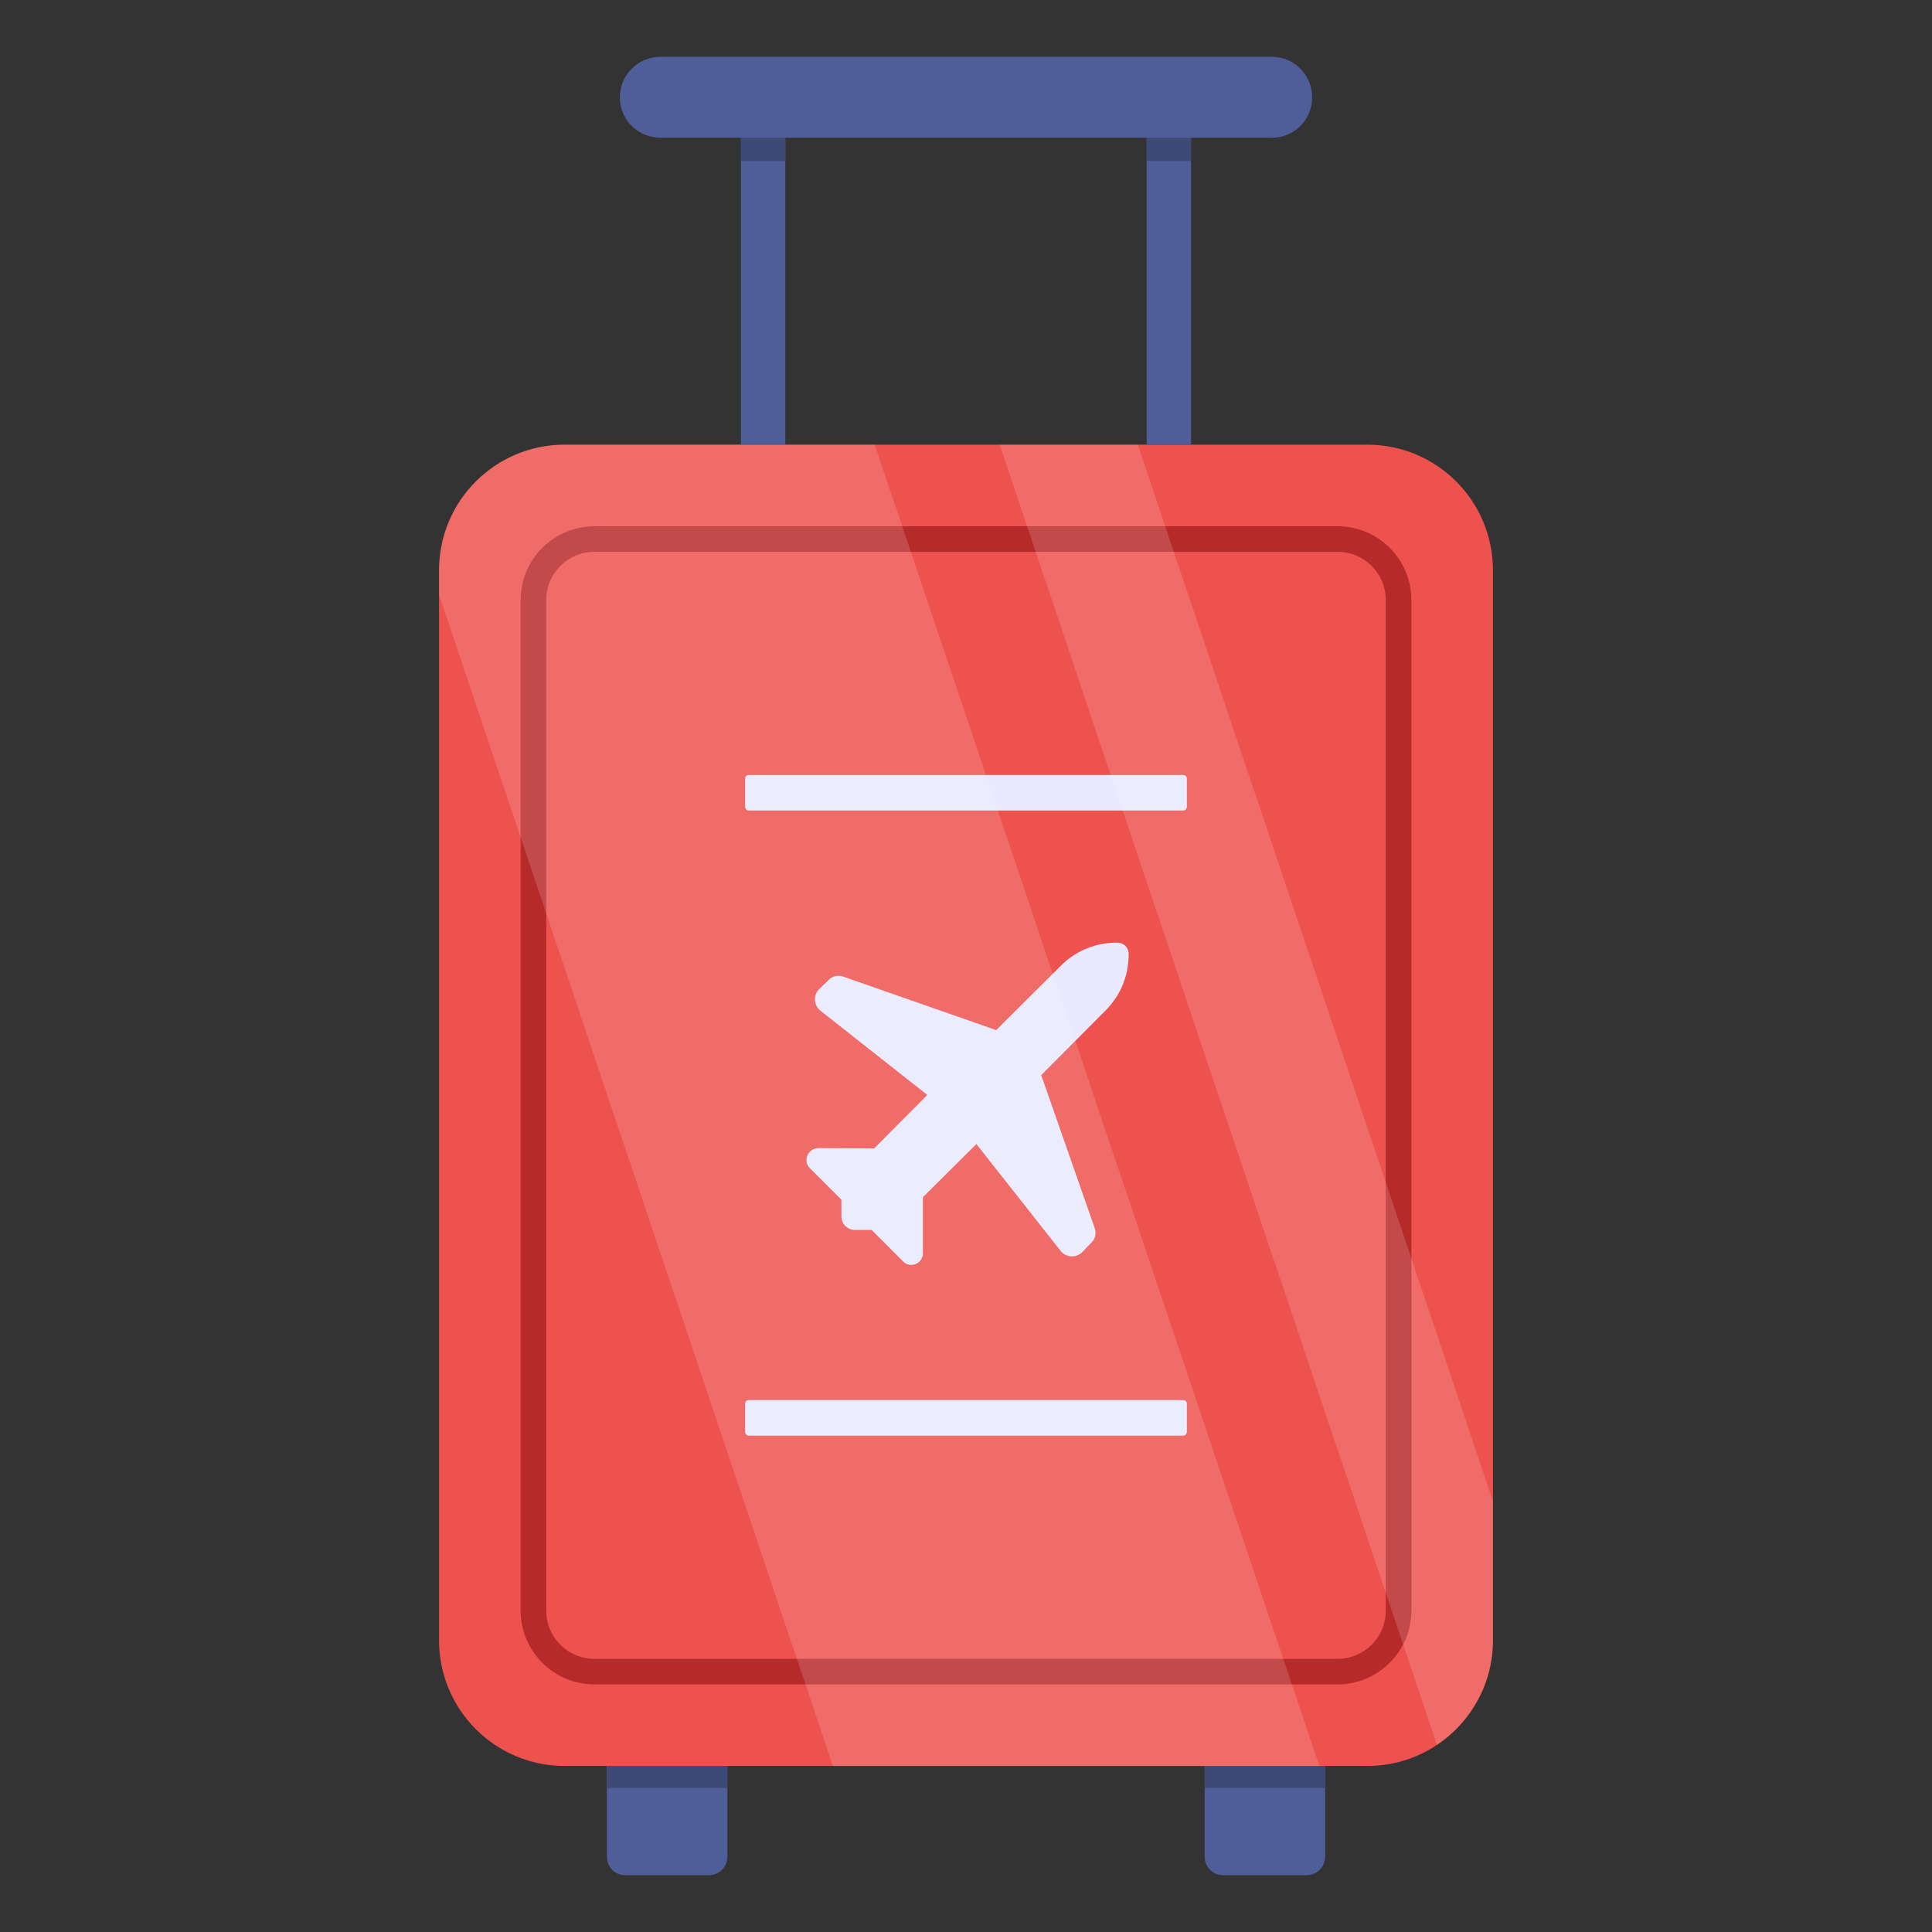 <?xml version="1.0" encoding="UTF-8" standalone="no"?><!-- icon666.com - MILLIONS OF FREE VECTOR ICONS --><svg width="1024" height="1024" id="Layer_1" enable-background="new 0 0 68 68" viewBox="0 0 68 68" xmlns="http://www.w3.org/2000/svg"><rect x="0" y="0" width="68" height="68" fill="#333333" stroke="none"/><g><g><g><path d="m25.601 62.026v3.322c0 .365-.288.653-.653.653h-2.946c-.354 0-.642-.288-.642-.653v-3.322z" fill="#4f5d99"/></g><g><path d="m46.64 62.026v3.322c0 .365-.288.653-.653.653h-2.946c-.354 0-.642-.288-.642-.653v-3.322z" fill="#4f5d99"/></g></g><g><g><path d="m21.36 62.026h4.241v.907h-4.241z" fill="#3d4a75"/></g><g><path d="m42.399 62.026h4.241v.907h-4.241z" fill="#3d4a75"/></g></g><g><path d="m52.547 20.07v37.667c0 2.44-1.978 4.419-4.419 4.419h-28.256c-2.44 0-4.419-1.978-4.419-4.419v-37.667c0-2.44 1.978-4.419 4.419-4.419h28.256c2.44 0 4.419 1.978 4.419 4.419z" fill="#ed524e"/></g><g><path d="m47.081 59.285h-26.162c-1.43 0-2.594-1.164-2.594-2.594v-35.574c0-1.43 1.164-2.594 2.594-2.594h26.162c1.43 0 2.594 1.164 2.594 2.594v35.574c0 1.43-1.164 2.594-2.594 2.594zm-26.162-39.862c-.934 0-1.694.76-1.694 1.694v35.574c0 .934.76 1.694 1.694 1.694h26.162c.934 0 1.694-.76 1.694-1.694v-35.574c0-.934-.76-1.694-1.694-1.694z" fill="#b72a2a"/></g><g><g><path d="m26.079 2.29h1.561v13.361h-1.561z" fill="#4f5d99"/></g><g><path d="m40.359 2.29h1.561v13.361h-1.561z" fill="#4f5d99"/></g></g><g><g><path d="m26.079 2.29h1.561v3.376h-1.561z" fill="#3d4a75"/></g><g><path d="m40.359 2.29h1.561v3.376h-1.561z" fill="#3d4a75"/></g></g><g><path d="m46.183 3.428c0 .79-.63 1.42-1.42 1.42h-21.517c-.79 0-1.429-.63-1.429-1.42s.639-1.429 1.429-1.429h21.517c.79-0 1.42.64 1.42 1.429z" fill="#4f5d99"/></g><g><g><g><path d="m41.773 27.399v.996c0 .067-.055.133-.122.133h-15.303c-.067 0-.122-.067-.122-.133v-.996c0-.067.055-.122.122-.122h15.303c.066 0 .122.055.122.122z" fill="#e9e9ff"/></g><g><path d="m41.773 49.401v.996c0 .067-.055.133-.122.133h-15.303c-.067 0-.122-.066-.122-.133v-.996c0-.067.055-.122.122-.122h15.303c.066 0 .122.055.122.122z" fill="#e9e9ff"/></g></g><g><path d="m39.725 33.556c0 .321-.044.631-.144.93-.133.41-.365.775-.675 1.085l-2.259 2.27 1.882 5.381c.067.188.022.388-.122.521l-.321.332c-.211.21-.565.188-.753-.044l-2.968-3.765-1.882 1.871v1.971c0 .365-.443.554-.698.288l-1.107-1.107h-.587c-.266 0-.476-.21-.476-.476v-.587l-1.107-1.107c-.265-.255-.077-.697.288-.709l1.971.011 1.871-1.883-3.765-2.968c-.232-.188-.255-.542-.044-.753l.332-.321c.133-.144.332-.188.52-.122l5.381 1.882 2.27-2.259c.531-.542 1.262-.83 2.015-.819.21.011.365.166.377.376z" fill="#e9e9ff"/></g></g><g opacity=".15"><g><path d="m46.435 62.157h-17.119l-13.863-41.224v-.864c0-2.436 1.982-4.418 4.418-4.418h10.918z" fill="#fff"/></g><g><path d="m52.547 52.834v4.905c0 1.528-.786 2.879-1.971 3.676l-15.391-45.763h4.861z" fill="#fff"/></g></g></g></svg>
